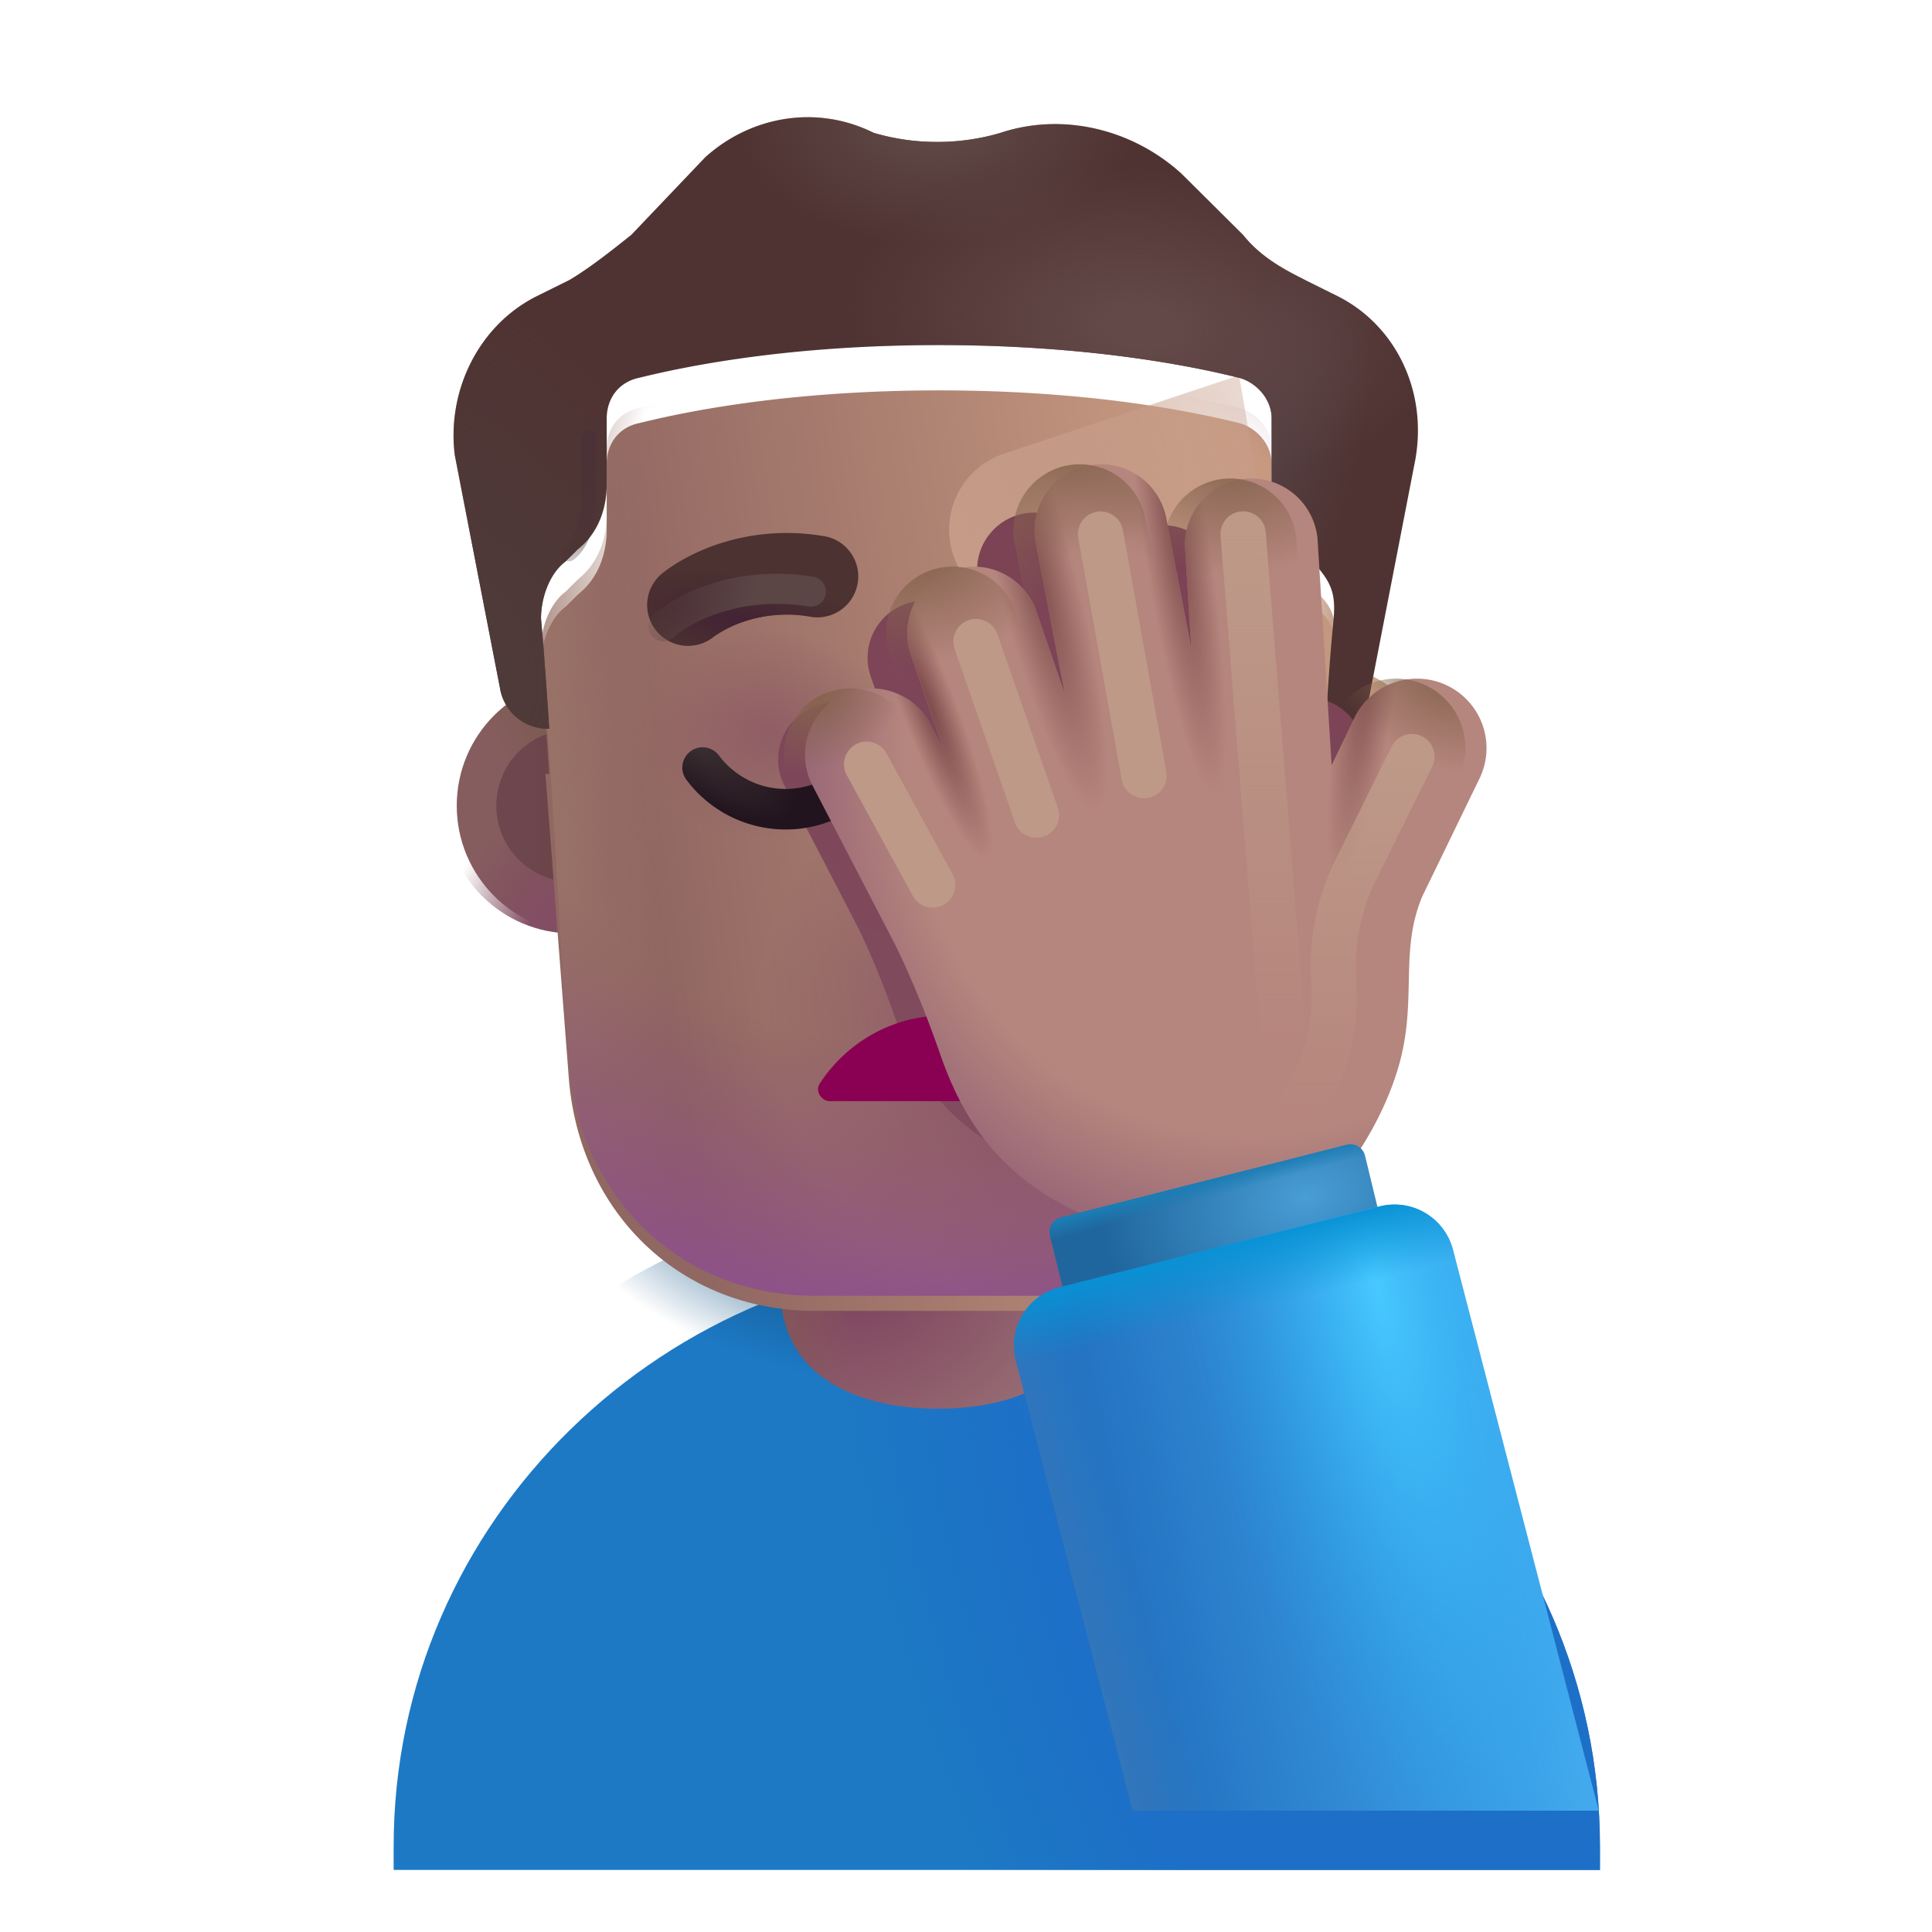 <svg xmlns="http://www.w3.org/2000/svg" fill="none" viewBox="0 0 32 32"><g filter="url(#svg-115c27eb-5d51-425f-ac23-c3c3d88e5124-a)"><path fill="#1D79C4" d="M25.5 29.972v-.39c0-5.39-4.47-9.77-9.99-9.77-5.52.01-9.99 4.38-9.99 9.77v.39z"/><path fill="url(#svg-d7724ed6-8cb1-4d95-b462-de888720d34b-b)" d="M25.5 29.972v-.39c0-5.39-4.47-9.77-9.99-9.77-5.52.01-9.99 4.38-9.99 9.77v.39z"/></g><path fill="url(#svg-47324497-266c-408b-8fe6-ce0b7161be07-c)" d="M25.5 29.972v-.39c0-5.39-4.47-9.77-9.99-9.77-5.52.01-9.99 4.38-9.99 9.77v.39z"/><path fill="url(#svg-e4cf558f-5069-483b-a5bb-6e12383c70c2-d)" d="M15.535 23.333c-1.438 0-2.605-.605-2.605-1.969V17.99c0-1.365 1.167-2.471 2.605-2.471 1.439 0 2.605 1.106 2.605 2.47v3.375c0 1.364-1.166 1.969-2.605 1.969"/><path fill="url(#svg-0444a67f-bf44-4c4c-9bb6-071814be9052-e)" d="M15.535 23.333c-1.438 0-2.605-.605-2.605-1.969V17.99c0-1.365 1.167-2.471 2.605-2.471 1.439 0 2.605 1.106 2.605 2.47v3.375c0 1.364-1.166 1.969-2.605 1.969"/><g filter="url(#svg-8cf8dc3e-9973-44db-9d6b-584181e85f9b-f)"><circle cx="9.481" cy="13.345" r="2.116" fill="url(#svg-56009584-3ee0-4259-9e75-564f47b47bd9-g)"/></g><circle cx="9.481" cy="13.345" r="2.116" fill="url(#svg-5125f954-cc26-4371-a709-1cd86f0bdf4c-h)"/><g filter="url(#svg-33255a00-8f04-4ccf-8269-66ddcefb29ab-i)"><circle cx="9.481" cy="13.345" r="1.261" fill="url(#svg-03da3c7b-537c-407a-b1d1-cf431f16f5c8-j)"/></g><g filter="url(#svg-d20218df-2bad-4015-b63e-deb040939124-k)"><circle cx="21.54" cy="13.345" r="2.116" fill="url(#svg-1f8edfc9-da02-447d-b014-87a41fd443c6-l)"/><circle cx="21.54" cy="13.345" r="2.116" fill="url(#svg-a9b6740b-4b0e-48b1-800a-2d2b736b5a36-m)"/></g><g filter="url(#svg-94dda39d-fa4e-4061-b180-64e9e30f300d-n)"><circle cx="21.54" cy="13.345" r="1.261" fill="#A57C70"/><circle cx="21.54" cy="13.345" r="1.261" fill="url(#svg-efb24c6e-f7eb-414d-b263-3b7bd9101022-o)"/><circle cx="21.54" cy="13.345" r="1.261" fill="url(#svg-fa58566f-10dd-4121-bcb4-2c95a4411d9e-p)"/></g><g filter="url(#svg-4e29ce58-8880-435f-aeeb-3a9f30175d42-q)"><path fill="url(#svg-2c66eaea-d127-4d9c-87d4-4bc68ca42909-r)" d="m9.034 12.569.063.002s-.068-1.082-.136-1.826c0-.338.136-.743.408-.946l.204-.203c.34-.27.476-.676.476-1.082V7.433c0-.338.204-.609.543-.676.816-.203 2.516-.541 4.964-.541s4.147.338 4.963.54c.272.068.544.339.544.677v1.081c0 .406.204.812.476 1.082.637.446.597.691.544 1.217a59 59 0 0 0-.136 1.825h.023l-.337 5.018c-.203 2.243-1.967 3.806-4.07 3.806h-4.069c-2.17 0-3.866-1.563-4.069-3.806z"/><path fill="url(#svg-afd2565c-a704-4055-b8c1-ac0001168a33-s)" d="m9.034 12.569.063.002s-.068-1.082-.136-1.826c0-.338.136-.743.408-.946l.204-.203c.34-.27.476-.676.476-1.082V7.433c0-.338.204-.609.543-.676.816-.203 2.516-.541 4.964-.541s4.147.338 4.963.54c.272.068.544.339.544.677v1.081c0 .406.204.812.476 1.082.637.446.597.691.544 1.217a59 59 0 0 0-.136 1.825h.023l-.337 5.018c-.203 2.243-1.967 3.806-4.07 3.806h-4.069c-2.17 0-3.866-1.563-4.069-3.806z"/><path fill="url(#svg-477536d7-1986-4d82-8816-b8e2f7819f72-t)" d="m9.034 12.569.063.002s-.068-1.082-.136-1.826c0-.338.136-.743.408-.946l.204-.203c.34-.27.476-.676.476-1.082V7.433c0-.338.204-.609.543-.676.816-.203 2.516-.541 4.964-.541s4.147.338 4.963.54c.272.068.544.339.544.677v1.081c0 .406.204.812.476 1.082.637.446.597.691.544 1.217a59 59 0 0 0-.136 1.825h.023l-.337 5.018c-.203 2.243-1.967 3.806-4.07 3.806h-4.069c-2.17 0-3.866-1.563-4.069-3.806z"/></g><path fill="url(#svg-b10a0933-0232-47ad-b16c-f6b8d12a722c-u)" d="M8.96 10.745c0-.338.137-.743.409-.946l.204-.203c.34-.27.476-.676.476-1.082V7.433c0-.338.204-.609.543-.676.816-.203 2.516-.541 4.964-.541s4.147.338 4.963.54c.272.068.544.339.544.677v1.081c0 .406.204.812.476 1.082.637.446.597.691.544 1.217a59 59 0 0 0-.136 1.825h.023l-.337 5.018c-.203 2.243-1.967 3.806-4.07 3.806h-4.069c-2.17 0-3.866-1.563-4.069-3.806-.177-2.303-.254-4.612-.464-6.91"/><path fill="url(#svg-88845fd6-3c2c-4c77-a39c-f60d91caee99-v)" d="M8.96 10.745c0-.338.137-.743.409-.946l.204-.203c.34-.27.476-.676.476-1.082V7.433c0-.338.204-.609.543-.676.816-.203 2.516-.541 4.964-.541s4.147.338 4.963.54c.272.068.544.339.544.677v1.081c0 .406.204.812.476 1.082.637.446.597.691.544 1.217a59 59 0 0 0-.136 1.825h.023l-.337 5.018c-.203 2.243-1.967 3.806-4.07 3.806h-4.069c-2.17 0-3.866-1.563-4.069-3.806-.177-2.303-.254-4.612-.464-6.91"/><path fill="url(#svg-97288a9a-2148-480e-8d8e-89cbf27bce13-w)" d="M8.96 10.745c0-.338.137-.743.409-.946l.204-.203c.34-.27.476-.676.476-1.082V7.433c0-.338.204-.609.543-.676.816-.203 2.516-.541 4.964-.541s4.147.338 4.963.54c.272.068.544.339.544.677v1.081c0 .406.204.812.476 1.082.637.446.597.691.544 1.217a59 59 0 0 0-.136 1.825h.023l-.337 5.018c-.203 2.243-1.967 3.806-4.07 3.806h-4.069c-2.17 0-3.866-1.563-4.069-3.806-.177-2.303-.254-4.612-.464-6.91"/><path fill="url(#svg-64aa2d5b-0d06-4bfa-a841-af0e497be64b-x)" d="M8.96 10.745c0-.338.137-.743.409-.946l.204-.203c.34-.27.476-.676.476-1.082V7.433c0-.338.204-.609.543-.676.816-.203 2.516-.541 4.964-.541s4.147.338 4.963.54c.272.068.544.339.544.677v1.081c0 .406.204.812.476 1.082.637.446.597.691.544 1.217a59 59 0 0 0-.136 1.825h.023l-.337 5.018c-.203 2.243-1.967 3.806-4.07 3.806h-4.069c-2.17 0-3.866-1.563-4.069-3.806-.177-2.303-.254-4.612-.464-6.91"/><g filter="url(#svg-85e4f02b-b598-46ce-aab7-c4c72a925a65-y)"><path fill="url(#svg-7a1d241b-fb80-476a-8a7f-972b0c46d0c0-z)" d="m20.523 6.216-3.9 1.3a1.328 1.328 0 0 0 .595 2.575l3.879-.52z"/></g><g filter="url(#svg-0b45215e-549f-4b80-801d-261551f269ba-A)"><path fill="#4F3332" d="m21.607 5.134.544.27c.952.474 1.496 1.555 1.292 2.705l-.748 3.853c-.067.398-.33.666-.725.676h-.023s.068-1.15.136-1.825c.056-.55-.04-.717-.544-1.217-.272-.27-.476-.676-.476-1.082V7.433c0-.338-.272-.609-.543-.676-.816-.203-2.516-.541-4.964-.541s-4.147.338-4.963.54c-.34.068-.544.339-.544.677v1.081c0 .406-.136.812-.476 1.082l-.204.203c-.272.203-.408.608-.408.946.068.744.136 1.826.136 1.826l-.062-.002a.8.8 0 0 1-.754-.674L7.533 8.04c-.136-1.082.408-2.163 1.36-2.636l.544-.27c.34-.204.68-.474 1.02-.745l1.223-1.284c.748-.676 1.836-.879 2.788-.406.68.203 1.428.203 2.108 0 1.02-.338 2.176-.067 2.992.676l1.02 1.014c.271.338.611.541 1.02.744"/><path fill="url(#svg-69bacb34-17e0-4d4f-93f2-ea97d486c66f-B)" d="m21.607 5.134.544.27c.952.474 1.496 1.555 1.292 2.705l-.748 3.853c-.067.398-.33.666-.725.676h-.023s.068-1.15.136-1.825c.056-.55-.04-.717-.544-1.217-.272-.27-.476-.676-.476-1.082V7.433c0-.338-.272-.609-.543-.676-.816-.203-2.516-.541-4.964-.541s-4.147.338-4.963.54c-.34.068-.544.339-.544.677v1.081c0 .406-.136.812-.476 1.082l-.204.203c-.272.203-.408.608-.408.946.068.744.136 1.826.136 1.826l-.062-.002a.8.8 0 0 1-.754-.674L7.533 8.04c-.136-1.082.408-2.163 1.36-2.636l.544-.27c.34-.204.68-.474 1.02-.745l1.223-1.284c.748-.676 1.836-.879 2.788-.406.68.203 1.428.203 2.108 0 1.02-.338 2.176-.067 2.992.676l1.02 1.014c.271.338.611.541 1.02.744"/><path fill="url(#svg-4eaca9ba-ffa4-4ff1-885e-baf6fa963076-C)" d="m21.607 5.134.544.27c.952.474 1.496 1.555 1.292 2.705l-.748 3.853c-.067.398-.33.666-.725.676h-.023s.068-1.15.136-1.825c.056-.55-.04-.717-.544-1.217-.272-.27-.476-.676-.476-1.082V7.433c0-.338-.272-.609-.543-.676-.816-.203-2.516-.541-4.964-.541s-4.147.338-4.963.54c-.34.068-.544.339-.544.677v1.081c0 .406-.136.812-.476 1.082l-.204.203c-.272.203-.408.608-.408.946.068.744.136 1.826.136 1.826l-.062-.002a.8.8 0 0 1-.754-.674L7.533 8.04c-.136-1.082.408-2.163 1.36-2.636l.544-.27c.34-.204.68-.474 1.02-.745l1.223-1.284c.748-.676 1.836-.879 2.788-.406.68.203 1.428.203 2.108 0 1.02-.338 2.176-.067 2.992.676l1.02 1.014c.271.338.611.541 1.02.744"/><path fill="url(#svg-9ce7d1fa-f9fc-412a-9d3d-584863168a8a-D)" d="m21.607 5.134.544.27c.952.474 1.496 1.555 1.292 2.705l-.748 3.853c-.067.398-.33.666-.725.676h-.023s.068-1.15.136-1.825c.056-.55-.04-.717-.544-1.217-.272-.27-.476-.676-.476-1.082V7.433c0-.338-.272-.609-.543-.676-.816-.203-2.516-.541-4.964-.541s-4.147.338-4.963.54c-.34.068-.544.339-.544.677v1.081c0 .406-.136.812-.476 1.082l-.204.203c-.272.203-.408.608-.408.946.068.744.136 1.826.136 1.826l-.062-.002a.8.8 0 0 1-.754-.674L7.533 8.04c-.136-1.082.408-2.163 1.36-2.636l.544-.27c.34-.204.68-.474 1.02-.745l1.223-1.284c.748-.676 1.836-.879 2.788-.406.68.203 1.428.203 2.108 0 1.02-.338 2.176-.067 2.992.676l1.02 1.014c.271.338.611.541 1.02.744"/><path fill="url(#svg-035f357e-2820-4ecb-8bcb-f47c1b12c630-E)" d="m21.607 5.134.544.27c.952.474 1.496 1.555 1.292 2.705l-.748 3.853c-.067.398-.33.666-.725.676h-.023s.068-1.15.136-1.825c.056-.55-.04-.717-.544-1.217-.272-.27-.476-.676-.476-1.082V7.433c0-.338-.272-.609-.543-.676-.816-.203-2.516-.541-4.964-.541s-4.147.338-4.963.54c-.34.068-.544.339-.544.677v1.081c0 .406-.136.812-.476 1.082l-.204.203c-.272.203-.408.608-.408.946.068.744.136 1.826.136 1.826l-.062-.002a.8.8 0 0 1-.754-.674L7.533 8.04c-.136-1.082.408-2.163 1.36-2.636l.544-.27c.34-.204.68-.474 1.02-.745l1.223-1.284c.748-.676 1.836-.879 2.788-.406.68.203 1.428.203 2.108 0 1.02-.338 2.176-.067 2.992.676l1.02 1.014c.271.338.611.541 1.02.744"/></g><g filter="url(#svg-7dd60cbc-ca5d-4a86-95f0-87bdfad9c8a2-F)"><path fill="#4C3230" d="M20.214 9.897h-.002l-.002-.003-.006-.004-.015-.013-.046-.034a3.276 3.276 0 0 0-.683-.369 3.6 3.6 0 0 0-1.891-.2.677.677 0 0 0 .21 1.336c.505-.08.909.013 1.184.122a2 2 0 0 1 .38.203l.01.007a.677.677 0 0 0 .86-1.045"/><path fill="url(#svg-48859a25-834a-4378-8ae8-25cf787eaf7b-G)" d="M20.214 9.897h-.002l-.002-.003-.006-.004-.015-.013-.046-.034a3.276 3.276 0 0 0-.683-.369 3.6 3.6 0 0 0-1.891-.2.677.677 0 0 0 .21 1.336c.505-.08.909.013 1.184.122a2 2 0 0 1 .38.203l.01.007a.677.677 0 0 0 .86-1.045"/></g><g filter="url(#svg-0bce6205-a89e-41da-a770-7a3c8349a4a1-H)"><path fill="#4C3230" d="M10.716 9.898zh.002l.002-.003.006-.004.015-.013.046-.034q.055-.041.15-.102c.126-.079.306-.177.532-.267a3.6 3.6 0 0 1 1.892-.2.677.677 0 1 1-.21 1.336 2.24 2.24 0 0 0-1.184.122 2 2 0 0 0-.391.21.676.676 0 0 1-.86-1.044"/><path fill="url(#svg-fb2d5a3b-d30b-4695-ac6e-1c4d93037c74-I)" d="M10.716 9.898zh.002l.002-.003.006-.004.015-.013.046-.034q.055-.041.15-.102c.126-.079.306-.177.532-.267a3.6 3.6 0 0 1 1.892-.2.677.677 0 1 1-.21 1.336 2.24 2.24 0 0 0-1.184.122 2 2 0 0 0-.391.21.676.676 0 0 1-.86-1.044"/></g><g filter="url(#svg-92ccab75-924e-4713-9e95-9397928a3ef1-J)"><path stroke="url(#svg-f3fb2ec0-998b-4847-9670-4432425d584e-K)" stroke-linecap="round" stroke-width=".5" d="M17.604 9.714c.545-.095 1.608-.068 2.344.504"/></g><g filter="url(#svg-a548ac9b-d442-4340-8303-c2193b0d7f41-L)"><path stroke="url(#svg-1efb75a8-8d12-4844-8f26-aa5c35ebc05b-M)" stroke-linecap="round" stroke-width=".5" d="M10.988 10.371c.415-.366 1.32-.752 2.443-.573"/></g><g filter="url(#svg-48591552-7cf7-4caf-bd2c-be99d2d6445f-N)"><path stroke="url(#svg-40c5adda-5375-45c0-a3e8-38bb519c478c-O)" stroke-linecap="round" stroke-width=".25" d="M9.753 7.246v1.138c-.01.189-.089.61-.327.788"/></g><path fill="url(#svg-4ee5d2c4-6640-4324-ba37-9c626ddfeddd-P)" d="M21.106 14.284a2 2 0 0 0 1.09-.373v1.123a2.62 2.62 0 0 1-1.616 2.435c.205-.437.346-.914.417-1.423z"/><path fill="url(#svg-096e2316-3c74-4596-abd3-f78dfffd977f-Q)" d="M21.106 14.284a2 2 0 0 0 1.09-.373v1.123a2.62 2.62 0 0 1-1.616 2.435c.205-.437.346-.914.417-1.423z"/><g filter="url(#svg-7a5b4393-3c22-4169-ba12-5d18928a61f7-R)"><path fill="url(#svg-d6248e91-6270-4f36-8caf-8fa0d5263505-S)" d="M16.95 8.508a.946.946 0 0 1 1.108.75l.356 1.849-.086-1.383a.946.946 0 1 1 1.888-.117l.197 3.17.327-.675a.989.989 0 1 1 1.78.863l-.817 1.684c-.174.42-.182.807-.19 1.218-.009.374-.017.767-.152 1.221-.236.796-.707 1.434-.913 1.653l-2.634.752c-2.028-.497-2.646-1.652-2.982-2.62-.269-.773-.551-1.379-.659-1.585l-1.161-2.238a.946.946 0 1 1 1.678-.871l.194.371-.463-1.348a.946.946 0 1 1 1.79-.614l.404 1.18-.414-2.152a.946.946 0 0 1 .75-1.108"/></g><g filter="url(#svg-18414a0c-5fdb-40a9-9ca6-12d48390e0ea-T)"><path fill="url(#svg-6ac5a0ce-33a4-4170-8998-c373ce77dcfa-U)" fill-rule="evenodd" d="M14.575 12.542c.15.109.184.319.074.469a2.02 2.02 0 0 1-1.641.828 2.05 2.05 0 0 1-1.639-.824.336.336 0 1 1 .538-.403c.256.34.656.555 1.1.555.457 0 .855-.216 1.099-.551.109-.15.32-.184.47-.075" clip-rule="evenodd"/></g><path fill="#8A0052" d="M17.701 17.94a2.47 2.47 0 0 0-2.06-1.12c-.861 0-1.618.45-2.059 1.12-.095.144.039.317.192.298H17.5c.164 0 .297-.144.201-.297"/><g filter="url(#svg-3e1166c6-6371-4ff7-842b-e6491bdfa997-V)"><path fill="url(#svg-09d2c0e2-2f31-4745-9d38-65b62accedc1-W)" d="M17.678 7.71a1.1 1.1 0 0 1 1.288.871l.415 2.15-.1-1.608a1.1 1.1 0 1 1 2.195-.136l.23 3.687.38-.785a1.15 1.15 0 1 1 2.07 1.004l-.95 1.957c-.203.49-.212.94-.222 1.417-.01.436-.019.893-.176 1.421-.275.925-.823 1.667-1.062 1.922l-3.063.875c-2.36-.578-3.078-1.922-3.469-3.047-.312-.9-.64-1.604-.765-1.844l-1.351-2.602a1.1 1.1 0 0 1 1.952-1.014l.225.432-.539-1.568a1.1 1.1 0 0 1 2.081-.714l.471 1.372-.482-2.502a1.1 1.1 0 0 1 .872-1.289"/><path fill="url(#svg-b8c51dc3-53a7-43e8-b689-a0673e036a92-X)" d="M17.678 7.71a1.1 1.1 0 0 1 1.288.871l.415 2.15-.1-1.608a1.1 1.1 0 1 1 2.195-.136l.23 3.687.38-.785a1.15 1.15 0 1 1 2.07 1.004l-.95 1.957c-.203.49-.212.94-.222 1.417-.01.436-.019.893-.176 1.421-.275.925-.823 1.667-1.062 1.922l-3.063.875c-2.36-.578-3.078-1.922-3.469-3.047-.312-.9-.64-1.604-.765-1.844l-1.351-2.602a1.1 1.1 0 0 1 1.952-1.014l.225.432-.539-1.568a1.1 1.1 0 0 1 2.081-.714l.471 1.372-.482-2.502a1.1 1.1 0 0 1 .872-1.289"/><path fill="url(#svg-2b91bfd7-b460-44ce-80e9-f8d2a3958cf9-Y)" d="M17.678 7.71a1.1 1.1 0 0 1 1.288.871l.415 2.15-.1-1.608a1.1 1.1 0 1 1 2.195-.136l.23 3.687.38-.785a1.15 1.15 0 1 1 2.07 1.004l-.95 1.957c-.203.49-.212.94-.222 1.417-.01.436-.019.893-.176 1.421-.275.925-.823 1.667-1.062 1.922l-3.063.875c-2.36-.578-3.078-1.922-3.469-3.047-.312-.9-.64-1.604-.765-1.844l-1.351-2.602a1.1 1.1 0 0 1 1.952-1.014l.225.432-.539-1.568a1.1 1.1 0 0 1 2.081-.714l.471 1.372-.482-2.502a1.1 1.1 0 0 1 .872-1.289"/><path fill="url(#svg-15425849-61a5-44d6-a7c0-4a33c9b02a96-Z)" d="M17.678 7.71a1.1 1.1 0 0 1 1.288.871l.415 2.15-.1-1.608a1.1 1.1 0 1 1 2.195-.136l.23 3.687.38-.785a1.15 1.15 0 1 1 2.07 1.004l-.95 1.957c-.203.49-.212.94-.222 1.417-.01.436-.019.893-.176 1.421-.275.925-.823 1.667-1.062 1.922l-3.063.875c-2.36-.578-3.078-1.922-3.469-3.047-.312-.9-.64-1.604-.765-1.844l-1.351-2.602a1.1 1.1 0 0 1 1.952-1.014l.225.432-.539-1.568a1.1 1.1 0 0 1 2.081-.714l.471 1.372-.482-2.502a1.1 1.1 0 0 1 .872-1.289"/><path fill="url(#svg-cc4bc836-01b3-4e9f-9dc5-b808af9f852f-aa)" d="M17.678 7.71a1.1 1.1 0 0 1 1.288.871l.415 2.15-.1-1.608a1.1 1.1 0 1 1 2.195-.136l.23 3.687.38-.785a1.15 1.15 0 1 1 2.07 1.004l-.95 1.957c-.203.49-.212.94-.222 1.417-.01.436-.019.893-.176 1.421-.275.925-.823 1.667-1.062 1.922l-3.063.875c-2.36-.578-3.078-1.922-3.469-3.047-.312-.9-.64-1.604-.765-1.844l-1.351-2.602a1.1 1.1 0 0 1 1.952-1.014l.225.432-.539-1.568a1.1 1.1 0 0 1 2.081-.714l.471 1.372-.482-2.502a1.1 1.1 0 0 1 .872-1.289"/></g><path fill="url(#svg-d242d653-cc8b-4dd1-bd98-096ea7dc4ce4-ab)" d="M17.678 7.71a1.1 1.1 0 0 1 1.288.871l.415 2.15-.1-1.608a1.1 1.1 0 1 1 2.195-.136l.23 3.687.38-.785a1.15 1.15 0 1 1 2.07 1.004l-.95 1.957c-.203.49-.212.94-.222 1.417-.01.436-.019.893-.176 1.421-.275.925-.823 1.667-1.062 1.922l-3.063.875c-2.36-.578-3.078-1.922-3.469-3.047-.312-.9-.64-1.604-.765-1.844l-1.351-2.602a1.1 1.1 0 0 1 1.952-1.014l.225.432-.539-1.568a1.1 1.1 0 0 1 2.081-.714l.471 1.372-.482-2.502a1.1 1.1 0 0 1 .872-1.289"/><path fill="url(#svg-a3ce5ba3-ca9c-4465-b4ae-3694ca434b53-ac)" d="M17.678 7.71a1.1 1.1 0 0 1 1.288.871l.415 2.15-.1-1.608a1.1 1.1 0 1 1 2.195-.136l.23 3.687.38-.785a1.15 1.15 0 1 1 2.07 1.004l-.95 1.957c-.203.49-.212.94-.222 1.417-.01.436-.019.893-.176 1.421-.275.925-.823 1.667-1.062 1.922l-3.063.875c-2.36-.578-3.078-1.922-3.469-3.047-.312-.9-.64-1.604-.765-1.844l-1.351-2.602a1.1 1.1 0 0 1 1.952-1.014l.225.432-.539-1.568a1.1 1.1 0 0 1 2.081-.714l.471 1.372-.482-2.502a1.1 1.1 0 0 1 .872-1.289"/><path fill="url(#svg-abf7629f-a4c3-44b8-b55f-38832fa2f9fa-ad)" d="M17.678 7.71a1.1 1.1 0 0 1 1.288.871l.415 2.15-.1-1.608a1.1 1.1 0 1 1 2.195-.136l.23 3.687.38-.785a1.15 1.15 0 1 1 2.07 1.004l-.95 1.957c-.203.49-.212.94-.222 1.417-.01.436-.019.893-.176 1.421-.275.925-.823 1.667-1.062 1.922l-3.063.875c-2.36-.578-3.078-1.922-3.469-3.047-.312-.9-.64-1.604-.765-1.844l-1.351-2.602a1.1 1.1 0 0 1 1.952-1.014l.225.432-.539-1.568a1.1 1.1 0 0 1 2.081-.714l.471 1.372-.482-2.502a1.1 1.1 0 0 1 .872-1.289"/><path fill="url(#svg-db0d3398-e2f6-4fba-b10d-2a56c7ceabe4-ae)" d="M17.678 7.71a1.1 1.1 0 0 1 1.288.871l.415 2.15-.1-1.608a1.1 1.1 0 1 1 2.195-.136l.23 3.687.38-.785a1.15 1.15 0 1 1 2.07 1.004l-.95 1.957c-.203.49-.212.94-.222 1.417-.01.436-.019.893-.176 1.421-.275.925-.823 1.667-1.062 1.922l-3.063.875c-2.36-.578-3.078-1.922-3.469-3.047-.312-.9-.64-1.604-.765-1.844l-1.351-2.602a1.1 1.1 0 0 1 1.952-1.014l.225.432-.539-1.568a1.1 1.1 0 0 1 2.081-.714l.471 1.372-.482-2.502a1.1 1.1 0 0 1 .872-1.289"/><path fill="url(#svg-e031dc76-841b-4020-ac9a-d876952affda-af)" d="M17.678 7.71a1.1 1.1 0 0 1 1.288.871l.415 2.15-.1-1.608a1.1 1.1 0 1 1 2.195-.136l.23 3.687.38-.785a1.15 1.15 0 1 1 2.07 1.004l-.95 1.957c-.203.49-.212.94-.222 1.417-.01.436-.019.893-.176 1.421-.275.925-.823 1.667-1.062 1.922l-3.063.875c-2.36-.578-3.078-1.922-3.469-3.047-.312-.9-.64-1.604-.765-1.844l-1.351-2.602a1.1 1.1 0 0 1 1.952-1.014l.225.432-.539-1.568a1.1 1.1 0 0 1 2.081-.714l.471 1.372-.482-2.502a1.1 1.1 0 0 1 .872-1.289"/><path fill="url(#svg-9190efd1-fae7-4b6e-8171-ec68b1d25121-ag)" d="M17.39 20.468a.25.25 0 0 1 .182-.302l4.733-1.205a.25.25 0 0 1 .305.184l.274 1.13-5.229 1.267z"/><path fill="url(#svg-2a14093b-0f58-4737-b2da-72dfd2f79970-ah)" d="M17.39 20.468a.25.25 0 0 1 .182-.302l4.733-1.205a.25.25 0 0 1 .305.184l.274 1.13-5.229 1.267z"/><path fill="url(#svg-176322da-e10b-4937-9ccf-d129a9359adf-ai)" d="M16.827 22.542a1 1 0 0 1 .723-1.221l5.303-1.339a1 1 0 0 1 1.213.718l2.414 9.29h-7.719z"/><path fill="url(#svg-252604c8-b439-44f0-91d8-08009fea4712-aj)" d="M16.827 22.542a1 1 0 0 1 .723-1.221l5.303-1.339a1 1 0 0 1 1.213.718l2.414 9.29h-7.719z"/><path fill="url(#svg-421a94ba-ecac-4043-8ff5-0452a56c4c80-ak)" d="M16.827 22.542a1 1 0 0 1 .723-1.221l5.303-1.339a1 1 0 0 1 1.213.718l2.414 9.29h-7.719z"/><path fill="url(#svg-1a2f90c2-0063-41b3-afc2-6402d768982a-al)" d="M16.827 22.542a1 1 0 0 1 .723-1.221l5.303-1.339a1 1 0 0 1 1.213.718l2.414 9.29h-7.719z"/><g filter="url(#svg-6b1c8a3a-ef7e-4bbc-aded-834376e9a6d5-am)"><path stroke="#BE9988" stroke-linecap="round" stroke-width=".75" d="m18.229 8.846.719 4"/></g><g filter="url(#svg-cde010bf-5aed-4676-b881-efc1be6b9170-an)"><path stroke="#BE9988" stroke-linecap="round" stroke-width=".75" d="m16.166 10.627 1 2.875"/></g><g filter="url(#svg-1bcaa76e-8db2-4670-bba9-40c82c86d3dc-ao)"><path stroke="#BE9988" stroke-linecap="round" stroke-width=".75" d="m14.354 12.658 1.094 2"/></g><g filter="url(#svg-9dd0f56e-ae00-46ba-82a9-314b8975cfda-ap)"><path stroke="url(#svg-fda1fc10-aee7-42cc-8f1d-b95f4fe2e117-aq)" stroke-linecap="round" stroke-width=".75" d="m23.386 12.532-.937 1.89a3.56 3.56 0 0 0-.36 1.782c.079.968-.265 1.828-.64 2.234"/></g><g filter="url(#svg-0bbce5e4-6570-4914-add0-fc3bf3408732-ar)"><path stroke="url(#svg-d3ae8f4a-2352-4f43-b031-0bf7afd516de-as)" stroke-linecap="round" stroke-width=".75" d="m20.59 8.844.671 8.438"/></g><defs><radialGradient id="svg-d7724ed6-8cb1-4d95-b462-de888720d34b-b" cx="0" cy="0" r="1" gradientTransform="matrix(-6.387 2.453 -5.572 -14.508 20.895 26.375)" gradientUnits="userSpaceOnUse"><stop offset=".52" stop-color="#1D6FC7"/><stop offset="1" stop-color="#1D6FC7" stop-opacity="0"/></radialGradient><radialGradient id="svg-47324497-266c-408b-8fe6-ce0b7161be07-c" cx="0" cy="0" r="1" gradientTransform="matrix(0 4.844 -6.978 0 15.51 18.173)" gradientUnits="userSpaceOnUse"><stop offset=".503" stop-color="#115284"/><stop offset="1" stop-color="#115284" stop-opacity="0"/></radialGradient><radialGradient id="svg-e4cf558f-5069-483b-a5bb-6e12383c70c2-d" cx="0" cy="0" r="1" gradientTransform="rotate(55.648 -12.521 23.836)scale(4.126 4.672)" gradientUnits="userSpaceOnUse"><stop offset=".191" stop-color="#804760"/><stop offset=".878" stop-color="#966B73"/></radialGradient><radialGradient id="svg-56009584-3ee0-4259-9e75-564f47b47bd9-g" cx="0" cy="0" r="1" gradientTransform="matrix(2.224 0 0 3.893 7.364 13.345)" gradientUnits="userSpaceOnUse"><stop offset=".351" stop-color="#865D5F"/><stop offset="1" stop-color="#76594A"/></radialGradient><radialGradient id="svg-5125f954-cc26-4371-a709-1cd86f0bdf4c-h" cx="0" cy="0" r="1" gradientTransform="rotate(-124.98 8.766 5.262)scale(2.1)" gradientUnits="userSpaceOnUse"><stop offset=".34" stop-color="#834E63"/><stop offset="1" stop-color="#834E63" stop-opacity="0"/></radialGradient><radialGradient id="svg-a9b6740b-4b0e-48b1-800a-2d2b736b5a36-m" cx="0" cy="0" r="1" gradientTransform="matrix(1.048 -.763 .871 1.196 22.011 13.01)" gradientUnits="userSpaceOnUse"><stop offset=".543" stop-color="#8F6459"/><stop offset="1" stop-color="#8F6459" stop-opacity="0"/></radialGradient><radialGradient id="svg-efb24c6e-f7eb-414d-b263-3b7bd9101022-o" cx="0" cy="0" r="1" gradientTransform="matrix(1.041 -1.915 1.121 .609 21.487 14.386)" gradientUnits="userSpaceOnUse"><stop offset=".755" stop-color="#8A5D55" stop-opacity="0"/><stop offset=".916" stop-color="#8A5D55"/></radialGradient><radialGradient id="svg-fa58566f-10dd-4121-bcb4-2c95a4411d9e-p" cx="0" cy="0" r="1" gradientTransform="matrix(.329 .325 -.419 .424 21.54 13.345)" gradientUnits="userSpaceOnUse"><stop stop-color="#895F52"/><stop offset="1" stop-color="#895F52" stop-opacity="0"/></radialGradient><radialGradient id="svg-afd2565c-a704-4055-b8c1-ac0001168a33-s" cx="0" cy="0" r="1" gradientTransform="matrix(0 -1.657 2.039 0 18.473 11.733)" gradientUnits="userSpaceOnUse"><stop stop-color="#AB7773"/><stop offset="1" stop-color="#AB7773" stop-opacity="0"/></radialGradient><radialGradient id="svg-477536d7-1986-4d82-8816-b8e2f7819f72-t" cx="0" cy="0" r="1" gradientTransform="matrix(0 -1.742 2.166 0 12.695 11.903)" gradientUnits="userSpaceOnUse"><stop stop-color="#8F5D65"/><stop offset="1" stop-color="#8F5D65" stop-opacity="0"/></radialGradient><radialGradient id="svg-97288a9a-2148-480e-8d8e-89cbf27bce13-w" cx="0" cy="0" r="1" gradientTransform="matrix(0 10.557 -13.085 0 15.336 11.401)" gradientUnits="userSpaceOnUse"><stop offset=".554" stop-color="#864C6D" stop-opacity="0"/><stop offset="1" stop-color="#8E508F"/></radialGradient><radialGradient id="svg-64aa2d5b-0d06-4bfa-a841-af0e497be64b-x" cx="0" cy="0" r="1" gradientTransform="rotate(-129.472 12.583 4.668)scale(4.817 3.946)" gradientUnits="userSpaceOnUse"><stop stop-color="#824D63"/><stop offset="1" stop-color="#824D63" stop-opacity="0"/></radialGradient><radialGradient id="svg-69bacb34-17e0-4d4f-93f2-ea97d486c66f-B" cx="0" cy="0" r="1" gradientTransform="matrix(1.011 -3.748 1.39 .375 21.007 8.14)" gradientUnits="userSpaceOnUse"><stop stop-color="#554042"/><stop offset="1" stop-color="#554042" stop-opacity="0"/></radialGradient><radialGradient id="svg-4eaca9ba-ffa4-4ff1-885e-baf6fa963076-C" cx="0" cy="0" r="1" gradientTransform="matrix(4.848 .446 -.24 2.607 18.925 5.91)" gradientUnits="userSpaceOnUse"><stop offset=".122" stop-color="#644949"/><stop offset="1" stop-color="#644949" stop-opacity="0"/></radialGradient><radialGradient id="svg-9ce7d1fa-f9fc-412a-9d3d-584863168a8a-D" cx="0" cy="0" r="1" gradientTransform="matrix(0 2.128 -3.296 0 15.499 2.442)" gradientUnits="userSpaceOnUse"><stop stop-color="#624C49"/><stop offset="1" stop-color="#624C49" stop-opacity="0"/></radialGradient><radialGradient id="svg-035f357e-2820-4ecb-8bcb-f47c1b12c630-E" cx="0" cy="0" r="1" gradientTransform="rotate(-36.235 20.602 -5.65)scale(4.831 7.568)" gradientUnits="userSpaceOnUse"><stop stop-color="#4E3C3A"/><stop offset="1" stop-color="#4E3C3A" stop-opacity="0"/></radialGradient><radialGradient id="svg-48859a25-834a-4378-8ae8-25cf787eaf7b-G" cx="0" cy="0" r="1" gradientTransform="rotate(-80.201 15.653 -5.69)scale(.776 2.296)" gradientUnits="userSpaceOnUse"><stop stop-color="#422235"/><stop offset="1" stop-color="#422235" stop-opacity="0"/></radialGradient><radialGradient id="svg-fb2d5a3b-d30b-4695-ac6e-1c4d93037c74-I" cx="0" cy="0" r="1" gradientTransform="rotate(-80.2 12.39 -1.815)scale(.776 2.296)" gradientUnits="userSpaceOnUse"><stop stop-color="#422235"/><stop offset="1" stop-color="#422235" stop-opacity="0"/></radialGradient><radialGradient id="svg-4ee5d2c4-6640-4324-ba37-9c626ddfeddd-P" cx="0" cy="0" r="1" gradientTransform="matrix(-.93 3.821 -4.539 -1.105 21.934 13.911)" gradientUnits="userSpaceOnUse"><stop offset=".043" stop-color="#FFC135"/><stop offset=".909" stop-color="#E26839"/></radialGradient><radialGradient id="svg-096e2316-3c74-4596-abd3-f78dfffd977f-Q" cx="0" cy="0" r="1" gradientTransform="rotate(53.902 -3.481 27.803)scale(.6 .51)" gradientUnits="userSpaceOnUse"><stop stop-color="#E18C2A"/><stop offset="1" stop-color="#E18C2A" stop-opacity="0"/></radialGradient><radialGradient id="svg-6ac5a0ce-33a4-4170-8998-c373ce77dcfa-U" cx="0" cy="0" r="1" gradientTransform="rotate(37.466 -12.44 23.131)scale(2.019 .823)" gradientUnits="userSpaceOnUse"><stop stop-color="#3C3133"/><stop offset="1" stop-color="#22141E"/></radialGradient><radialGradient id="svg-09d2c0e2-2f31-4745-9d38-65b62accedc1-W" cx="0" cy="0" r="1" gradientTransform="rotate(103.362 5.63 14.2)scale(9.187 8.111)" gradientUnits="userSpaceOnUse"><stop offset=".747" stop-color="#B5867D"/><stop offset="1" stop-color="#936176"/></radialGradient><radialGradient id="svg-b8c51dc3-53a7-43e8-b689-a0673e036a92-X" cx="0" cy="0" r="1" gradientTransform="rotate(69.021 -.965 16.739)scale(2.755 .454)" gradientUnits="userSpaceOnUse"><stop offset=".126" stop-color="#814F4F"/><stop offset="1" stop-color="#814F4F" stop-opacity="0"/></radialGradient><radialGradient id="svg-2b91bfd7-b460-44ce-80e9-f8d2a3958cf9-Y" cx="0" cy="0" r="1" gradientTransform="matrix(.984 3.844 -.634 .162 16.824 9.579)" gradientUnits="userSpaceOnUse"><stop stop-color="#814F4F"/><stop offset="1" stop-color="#814F4F" stop-opacity="0"/></radialGradient><radialGradient id="svg-15425849-61a5-44d6-a7c0-4a33c9b02a96-Z" cx="0" cy="0" r="1" gradientTransform="matrix(.656 4.375 -.545 .082 19.105 8.766)" gradientUnits="userSpaceOnUse"><stop stop-color="#814F4F"/><stop offset="1" stop-color="#814F4F" stop-opacity="0"/></radialGradient><radialGradient id="svg-cc4bc836-01b3-4e9f-9dc5-b808af9f852f-aa" cx="0" cy="0" r="1" gradientTransform="rotate(98.227 6.56 15.043)scale(3.931 .494)" gradientUnits="userSpaceOnUse"><stop offset=".001" stop-color="#814F4F"/><stop offset="1" stop-color="#814F4F" stop-opacity="0"/></radialGradient><radialGradient id="svg-d242d653-cc8b-4dd1-bd98-096ea7dc4ce4-ab" cx="0" cy="0" r="1" gradientTransform="rotate(66.689 -2.013 16.001)scale(1.217 1.526)" gradientUnits="userSpaceOnUse"><stop stop-color="#86634E"/><stop offset="1" stop-color="#86634E" stop-opacity="0"/></radialGradient><radialGradient id="svg-a3ce5ba3-ca9c-4465-b4ae-3694ca434b53-ac" cx="0" cy="0" r="1" gradientTransform="matrix(.418 1.871 -2.474 .553 15.259 9.084)" gradientUnits="userSpaceOnUse"><stop offset=".038" stop-color="#86634E"/><stop offset="1" stop-color="#86634E" stop-opacity="0"/></radialGradient><radialGradient id="svg-abf7629f-a4c3-44b8-b55f-38832fa2f9fa-ad" cx="0" cy="0" r="1" gradientTransform="matrix(.236 1.817 -2.402 .312 17.64 7.376)" gradientUnits="userSpaceOnUse"><stop offset=".038" stop-color="#86634E"/><stop offset="1" stop-color="#86634E" stop-opacity="0"/></radialGradient><radialGradient id="svg-db0d3398-e2f6-4fba-b10d-2a56c7ceabe4-ae" cx="0" cy="0" r="1" gradientTransform="matrix(.2 1.962 -2.765 .282 20.51 7.54)" gradientUnits="userSpaceOnUse"><stop offset=".038" stop-color="#86634E"/><stop offset="1" stop-color="#86634E" stop-opacity="0"/></radialGradient><radialGradient id="svg-e031dc76-841b-4020-ac9a-d876952affda-af" cx="0" cy="0" r="1" gradientTransform="matrix(-.799 1.344 -1.894 -1.126 23.944 11.082)" gradientUnits="userSpaceOnUse"><stop offset=".038" stop-color="#86634E"/><stop offset="1" stop-color="#86634E" stop-opacity="0"/></radialGradient><radialGradient id="svg-9190efd1-fae7-4b6e-8171-ec68b1d25121-ag" cx="0" cy="0" r="1" gradientTransform="rotate(165.742 9.577 11.268)scale(3.42 2.217)" gradientUnits="userSpaceOnUse"><stop stop-color="#489ED5"/><stop offset="1" stop-color="#20669E"/></radialGradient><radialGradient id="svg-252604c8-b439-44f0-91d8-08009fea4712-aj" cx="0" cy="0" r="1" gradientTransform="matrix(2.293 10.735 -3.155 .674 22.808 21.313)" gradientUnits="userSpaceOnUse"><stop stop-color="#47C9FF"/><stop offset="1" stop-color="#1C9AE9" stop-opacity="0"/></radialGradient><filter id="svg-115c27eb-5d51-425f-ac23-c3c3d88e5124-a" width="20.98" height="11.16" x="5.52" y="19.812" color-interpolation-filters="sRGB" filterUnits="userSpaceOnUse"><feFlood flood-opacity="0" result="BackgroundImageFix"/><feBlend in="SourceGraphic" in2="BackgroundImageFix" result="shape"/><feColorMatrix in="SourceAlpha" result="hardAlpha" values="0 0 0 0 0 0 0 0 0 0 0 0 0 0 0 0 0 0 127 0"/><feOffset dx="1" dy="1"/><feGaussianBlur stdDeviation="1"/><feComposite in2="hardAlpha" k2="-1" k3="1" operator="arithmetic"/><feColorMatrix values="0 0 0 0 0.255 0 0 0 0 0.502 0 0 0 0 0.682 0 0 0 1 0"/><feBlend in2="shape" result="effect1_innerShadow_4002_4117"/></filter><filter id="svg-8cf8dc3e-9973-44db-9d6b-584181e85f9b-f" width="4.432" height="4.232" x="7.364" y="11.229" color-interpolation-filters="sRGB" filterUnits="userSpaceOnUse"><feFlood flood-opacity="0" result="BackgroundImageFix"/><feBlend in="SourceGraphic" in2="BackgroundImageFix" result="shape"/><feColorMatrix in="SourceAlpha" result="hardAlpha" values="0 0 0 0 0 0 0 0 0 0 0 0 0 0 0 0 0 0 127 0"/><feOffset dx=".2"/><feGaussianBlur stdDeviation=".15"/><feComposite in2="hardAlpha" k2="-1" k3="1" operator="arithmetic"/><feColorMatrix values="0 0 0 0 0.62 0 0 0 0 0.471 0 0 0 0 0.408 0 0 0 1 0"/><feBlend in2="shape" result="effect1_innerShadow_4002_4117"/></filter><filter id="svg-33255a00-8f04-4ccf-8269-66ddcefb29ab-i" width="3.522" height="3.522" x="7.719" y="11.584" color-interpolation-filters="sRGB" filterUnits="userSpaceOnUse"><feFlood flood-opacity="0" result="BackgroundImageFix"/><feBlend in="SourceGraphic" in2="BackgroundImageFix" result="shape"/><feGaussianBlur result="effect1_foregroundBlur_4002_4117" stdDeviation=".25"/></filter><filter id="svg-d20218df-2bad-4015-b63e-deb040939124-k" width="4.482" height="4.482" x="19.423" y="10.979" color-interpolation-filters="sRGB" filterUnits="userSpaceOnUse"><feFlood flood-opacity="0" result="BackgroundImageFix"/><feBlend in="SourceGraphic" in2="BackgroundImageFix" result="shape"/><feColorMatrix in="SourceAlpha" result="hardAlpha" values="0 0 0 0 0 0 0 0 0 0 0 0 0 0 0 0 0 0 127 0"/><feOffset dx=".25" dy="-.25"/><feGaussianBlur stdDeviation=".25"/><feComposite in2="hardAlpha" k2="-1" k3="1" operator="arithmetic"/><feColorMatrix values="0 0 0 0 0.584 0 0 0 0 0.369 0 0 0 0 0.471 0 0 0 1 0"/><feBlend in2="shape" result="effect1_innerShadow_4002_4117"/></filter><filter id="svg-94dda39d-fa4e-4061-b180-64e9e30f300d-n" width="3.522" height="3.522" x="19.778" y="11.584" color-interpolation-filters="sRGB" filterUnits="userSpaceOnUse"><feFlood flood-opacity="0" result="BackgroundImageFix"/><feBlend in="SourceGraphic" in2="BackgroundImageFix" result="shape"/><feGaussianBlur result="effect1_foregroundBlur_4002_4117" stdDeviation=".25"/></filter><filter id="svg-4e29ce58-8880-435f-aeeb-3a9f30175d42-q" width="13.149" height="15.496" x="8.961" y="6.216" color-interpolation-filters="sRGB" filterUnits="userSpaceOnUse"><feFlood flood-opacity="0" result="BackgroundImageFix"/><feBlend in="SourceGraphic" in2="BackgroundImageFix" result="shape"/><feColorMatrix in="SourceAlpha" result="hardAlpha" values="0 0 0 0 0 0 0 0 0 0 0 0 0 0 0 0 0 0 127 0"/><feOffset dy=".25"/><feGaussianBlur stdDeviation=".375"/><feComposite in2="hardAlpha" k2="-1" k3="1" operator="arithmetic"/><feColorMatrix values="0 0 0 0 0.306 0 0 0 0 0.2 0 0 0 0 0.173 0 0 0 1 0"/><feBlend in2="shape" result="effect1_innerShadow_4002_4117"/></filter><filter id="svg-85e4f02b-b598-46ce-aab7-c4c72a925a65-y" width="9.382" height="7.887" x="13.714" y="4.216" color-interpolation-filters="sRGB" filterUnits="userSpaceOnUse"><feFlood flood-opacity="0" result="BackgroundImageFix"/><feBlend in="SourceGraphic" in2="BackgroundImageFix" result="shape"/><feGaussianBlur result="effect1_foregroundBlur_4002_4117" stdDeviation="1"/></filter><filter id="svg-0b45215e-549f-4b80-801d-261551f269ba-A" width="15.973" height="10.696" x="7.512" y="1.942" color-interpolation-filters="sRGB" filterUnits="userSpaceOnUse"><feFlood flood-opacity="0" result="BackgroundImageFix"/><feBlend in="SourceGraphic" in2="BackgroundImageFix" result="shape"/><feColorMatrix in="SourceAlpha" result="hardAlpha" values="0 0 0 0 0 0 0 0 0 0 0 0 0 0 0 0 0 0 127 0"/><feOffset dy="-.5"/><feGaussianBlur stdDeviation=".375"/><feComposite in2="hardAlpha" k2="-1" k3="1" operator="arithmetic"/><feColorMatrix values="0 0 0 0 0.208 0 0 0 0 0.11 0 0 0 0 0.11 0 0 0 1 0"/><feBlend in2="shape" result="effect1_innerShadow_4002_4117"/></filter><filter id="svg-7dd60cbc-ca5d-4a86-95f0-87bdfad9c8a2-F" width="3.71" height="2.267" x="16.998" y="8.827" color-interpolation-filters="sRGB" filterUnits="userSpaceOnUse"><feFlood flood-opacity="0" result="BackgroundImageFix"/><feBlend in="SourceGraphic" in2="BackgroundImageFix" result="shape"/><feColorMatrix in="SourceAlpha" result="hardAlpha" values="0 0 0 0 0 0 0 0 0 0 0 0 0 0 0 0 0 0 127 0"/><feOffset dx=".25" dy="-.4"/><feGaussianBlur stdDeviation=".3"/><feComposite in2="hardAlpha" k2="-1" k3="1" operator="arithmetic"/><feColorMatrix values="0 0 0 0 0.255 0 0 0 0 0.157 0 0 0 0 0.153 0 0 0 1 0"/><feBlend in2="shape" result="effect1_innerShadow_4002_4117"/></filter><filter id="svg-0bce6205-a89e-41da-a770-7a3c8349a4a1-H" width="3.71" height="2.267" x="10.472" y="8.827" color-interpolation-filters="sRGB" filterUnits="userSpaceOnUse"><feFlood flood-opacity="0" result="BackgroundImageFix"/><feBlend in="SourceGraphic" in2="BackgroundImageFix" result="shape"/><feColorMatrix in="SourceAlpha" result="hardAlpha" values="0 0 0 0 0 0 0 0 0 0 0 0 0 0 0 0 0 0 127 0"/><feOffset dx=".25" dy="-.4"/><feGaussianBlur stdDeviation=".3"/><feComposite in2="hardAlpha" k2="-1" k3="1" operator="arithmetic"/><feColorMatrix values="0 0 0 0 0.255 0 0 0 0 0.157 0 0 0 0 0.153 0 0 0 1 0"/><feBlend in2="shape" result="effect1_innerShadow_4002_4117"/></filter><filter id="svg-92ccab75-924e-4713-9e95-9397928a3ef1-J" width="3.844" height="2.047" x="16.854" y="8.922" color-interpolation-filters="sRGB" filterUnits="userSpaceOnUse"><feFlood flood-opacity="0" result="BackgroundImageFix"/><feBlend in="SourceGraphic" in2="BackgroundImageFix" result="shape"/><feGaussianBlur result="effect1_foregroundBlur_4002_4117" stdDeviation=".25"/></filter><filter id="svg-a548ac9b-d442-4340-8303-c2193b0d7f41-L" width="3.943" height="2.119" x="10.238" y="9.003" color-interpolation-filters="sRGB" filterUnits="userSpaceOnUse"><feFlood flood-opacity="0" result="BackgroundImageFix"/><feBlend in="SourceGraphic" in2="BackgroundImageFix" result="shape"/><feGaussianBlur result="effect1_foregroundBlur_4002_4117" stdDeviation=".25"/></filter><filter id="svg-48591552-7cf7-4caf-bd2c-be99d2d6445f-N" width="1.077" height="2.676" x="9.051" y="6.871" color-interpolation-filters="sRGB" filterUnits="userSpaceOnUse"><feFlood flood-opacity="0" result="BackgroundImageFix"/><feBlend in="SourceGraphic" in2="BackgroundImageFix" result="shape"/><feGaussianBlur result="effect1_foregroundBlur_4002_4117" stdDeviation=".125"/></filter><filter id="svg-7a5b4393-3c22-4169-ba12-5d18928a61f7-R" width="12.214" height="13.502" x="11.655" y="7.241" color-interpolation-filters="sRGB" filterUnits="userSpaceOnUse"><feFlood flood-opacity="0" result="BackgroundImageFix"/><feBlend in="SourceGraphic" in2="BackgroundImageFix" result="shape"/><feGaussianBlur result="effect1_foregroundBlur_4002_4117" stdDeviation=".625"/></filter><filter id="svg-18414a0c-5fdb-40a9-9ca6-12d48390e0ea-T" width="3.412" height="1.462" x="11.302" y="12.377" color-interpolation-filters="sRGB" filterUnits="userSpaceOnUse"><feFlood flood-opacity="0" result="BackgroundImageFix"/><feBlend in="SourceGraphic" in2="BackgroundImageFix" result="shape"/><feColorMatrix in="SourceAlpha" result="hardAlpha" values="0 0 0 0 0 0 0 0 0 0 0 0 0 0 0 0 0 0 127 0"/><feOffset dy="-.1"/><feGaussianBlur stdDeviation=".1"/><feComposite in2="hardAlpha" k2="-1" k3="1" operator="arithmetic"/><feColorMatrix values="0 0 0 0 0.047 0 0 0 0 0.024 0 0 0 0 0.063 0 0 0 1 0"/><feBlend in2="shape" result="effect1_innerShadow_4002_4117"/></filter><filter id="svg-3e1166c6-6371-4ff7-842b-e6491bdfa997-V" width="11.547" height="12.796" x="12.974" y="7.689" color-interpolation-filters="sRGB" filterUnits="userSpaceOnUse"><feFlood flood-opacity="0" result="BackgroundImageFix"/><feBlend in="SourceGraphic" in2="BackgroundImageFix" result="shape"/><feColorMatrix in="SourceAlpha" result="hardAlpha" values="0 0 0 0 0 0 0 0 0 0 0 0 0 0 0 0 0 0 127 0"/><feOffset dx=".25"/><feGaussianBlur stdDeviation=".75"/><feComposite in2="hardAlpha" k2="-1" k3="1" operator="arithmetic"/><feColorMatrix values="0 0 0 0 0.576 0 0 0 0 0.392 0 0 0 0 0.4 0 0 0 1 0"/><feBlend in2="shape" result="effect1_innerShadow_4002_4117"/><feColorMatrix in="SourceAlpha" result="hardAlpha" values="0 0 0 0 0 0 0 0 0 0 0 0 0 0 0 0 0 0 127 0"/><feOffset dx=".1"/><feGaussianBlur stdDeviation=".05"/><feComposite in2="hardAlpha" k2="-1" k3="1" operator="arithmetic"/><feColorMatrix values="0 0 0 0 0.6 0 0 0 0 0.416 0 0 0 0 0.416 0 0 0 1 0"/><feBlend in2="effect1_innerShadow_4002_4117" result="effect2_innerShadow_4002_4117"/></filter><filter id="svg-6b1c8a3a-ef7e-4bbc-aded-834376e9a6d5-am" width="2.469" height="5.75" x="17.354" y="7.971" color-interpolation-filters="sRGB" filterUnits="userSpaceOnUse"><feFlood flood-opacity="0" result="BackgroundImageFix"/><feBlend in="SourceGraphic" in2="BackgroundImageFix" result="shape"/><feGaussianBlur result="effect1_foregroundBlur_4002_4117" stdDeviation=".25"/></filter><filter id="svg-cde010bf-5aed-4676-b881-efc1be6b9170-an" width="2.75" height="4.625" x="15.291" y="9.752" color-interpolation-filters="sRGB" filterUnits="userSpaceOnUse"><feFlood flood-opacity="0" result="BackgroundImageFix"/><feBlend in="SourceGraphic" in2="BackgroundImageFix" result="shape"/><feGaussianBlur result="effect1_foregroundBlur_4002_4117" stdDeviation=".25"/></filter><filter id="svg-1bcaa76e-8db2-4670-bba9-40c82c86d3dc-ao" width="2.844" height="3.75" x="13.479" y="11.783" color-interpolation-filters="sRGB" filterUnits="userSpaceOnUse"><feFlood flood-opacity="0" result="BackgroundImageFix"/><feBlend in="SourceGraphic" in2="BackgroundImageFix" result="shape"/><feGaussianBlur result="effect1_foregroundBlur_4002_4117" stdDeviation=".25"/></filter><filter id="svg-9dd0f56e-ae00-46ba-82a9-314b8975cfda-ap" width="3.688" height="7.656" x="20.574" y="11.657" color-interpolation-filters="sRGB" filterUnits="userSpaceOnUse"><feFlood flood-opacity="0" result="BackgroundImageFix"/><feBlend in="SourceGraphic" in2="BackgroundImageFix" result="shape"/><feGaussianBlur result="effect1_foregroundBlur_4002_4117" stdDeviation=".25"/></filter><filter id="svg-0bbce5e4-6570-4914-add0-fc3bf3408732-ar" width="2.422" height="10.188" x="19.715" y="7.969" color-interpolation-filters="sRGB" filterUnits="userSpaceOnUse"><feFlood flood-opacity="0" result="BackgroundImageFix"/><feBlend in="SourceGraphic" in2="BackgroundImageFix" result="shape"/><feGaussianBlur result="effect1_foregroundBlur_4002_4117" stdDeviation=".25"/></filter><linearGradient id="svg-0444a67f-bf44-4c4c-9bb6-071814be9052-e" x1="12.581" x2="14.061" y1="21.52" y2="21.52" gradientUnits="userSpaceOnUse"><stop stop-color="#825757"/><stop offset="1" stop-color="#825757" stop-opacity="0"/></linearGradient><linearGradient id="svg-03da3c7b-537c-407a-b1d1-cf431f16f5c8-j" x1="9.481" x2="8.669" y1="13.698" y2="13.698" gradientUnits="userSpaceOnUse"><stop stop-color="#694448"/><stop offset="1" stop-color="#6E464D"/></linearGradient><linearGradient id="svg-1f8edfc9-da02-447d-b014-87a41fd443c6-l" x1="22.917" x2="21.879" y1="11.961" y2="15.177" gradientUnits="userSpaceOnUse"><stop stop-color="#CCA68C"/><stop offset="1" stop-color="#AE7F75"/></linearGradient><linearGradient id="svg-2c66eaea-d127-4d9c-87d4-4bc68ca42909-r" x1="20.615" x2="10.934" y1="13.839" y2="15.281" gradientUnits="userSpaceOnUse"><stop stop-color="#C69980"/><stop offset="1" stop-color="#916762"/></linearGradient><linearGradient id="svg-b10a0933-0232-47ad-b16c-f6b8d12a722c-u" x1="8.659" x2="11.044" y1="17.256" y2="17.171" gradientUnits="userSpaceOnUse"><stop stop-color="#9B7569"/><stop offset="1" stop-color="#9B7569" stop-opacity="0"/></linearGradient><linearGradient id="svg-88845fd6-3c2c-4c77-a39c-f60d91caee99-v" x1="21.736" x2="20.327" y1="16.19" y2="16.067" gradientUnits="userSpaceOnUse"><stop stop-color="#C1987F"/><stop offset="1" stop-color="#C1987F" stop-opacity="0"/></linearGradient><linearGradient id="svg-7a1d241b-fb80-476a-8a7f-972b0c46d0c0-z" x1="14.825" x2="25.148" y1="10.055" y2="6.359" gradientUnits="userSpaceOnUse"><stop stop-color="#C89F8B"/><stop offset="1" stop-color="#C89F8B" stop-opacity="0"/></linearGradient><linearGradient id="svg-f3fb2ec0-998b-4847-9670-4432425d584e-K" x1="19.267" x2="18.734" y1="9.837" y2="8.748" gradientUnits="userSpaceOnUse"><stop stop-color="#5B4545"/><stop offset="1" stop-color="#5B4545" stop-opacity="0"/></linearGradient><linearGradient id="svg-1efb75a8-8d12-4844-8f26-aa5c35ebc05b-M" x1="12.543" x2="11.035" y1="9.675" y2="9.043" gradientUnits="userSpaceOnUse"><stop stop-color="#5B4545"/><stop offset="1" stop-color="#5B4545" stop-opacity="0"/></linearGradient><linearGradient id="svg-40c5adda-5375-45c0-a3e8-38bb519c478c-O" x1="9.59" x2="9.59" y1="7.121" y2="9.856" gradientUnits="userSpaceOnUse"><stop offset=".228" stop-color="#4A3236"/><stop offset="1" stop-color="#4A3236" stop-opacity="0"/></linearGradient><linearGradient id="svg-d6248e91-6270-4f36-8caf-8fa0d5263505-S" x1="17.762" x2="15.061" y1="8.491" y2="19.157" gradientUnits="userSpaceOnUse"><stop stop-color="#7B4254"/><stop offset="1" stop-color="#814D5F"/></linearGradient><linearGradient id="svg-2a14093b-0f58-4737-b2da-72dfd2f79970-ah" x1="19.964" x2="20.062" y1="19.465" y2="19.829" gradientUnits="userSpaceOnUse"><stop offset=".245" stop-color="#1B7DB4"/><stop offset="1" stop-color="#1B7DB4" stop-opacity="0"/></linearGradient><linearGradient id="svg-176322da-e10b-4937-9ccf-d129a9359adf-ai" x1="19.214" x2="25.652" y1="28.157" y2="26.782" gradientUnits="userSpaceOnUse"><stop stop-color="#2474C2"/><stop offset="1" stop-color="#45AAED"/></linearGradient><linearGradient id="svg-421a94ba-ecac-4043-8ff5-0452a56c4c80-ak" x1="18.01" x2="19.229" y1="27.829" y2="27.454" gradientUnits="userSpaceOnUse"><stop stop-color="#3476BA"/><stop offset="1" stop-color="#3476BA" stop-opacity="0"/></linearGradient><linearGradient id="svg-1a2f90c2-0063-41b3-afc2-6402d768982a-al" x1="19.664" x2="20.008" y1="20.423" y2="21.86" gradientUnits="userSpaceOnUse"><stop offset=".19" stop-color="#0792D5"/><stop offset="1" stop-color="#0792D5" stop-opacity="0"/></linearGradient><linearGradient id="svg-fda1fc10-aee7-42cc-8f1d-b95f4fe2e117-aq" x1="22.418" x2="22.418" y1="12.532" y2="18.438" gradientUnits="userSpaceOnUse"><stop stop-color="#BE9988"/><stop offset="1" stop-color="#BE9988" stop-opacity="0"/></linearGradient><linearGradient id="svg-d3ae8f4a-2352-4f43-b031-0bf7afd516de-as" x1="20.925" x2="20.925" y1="8.844" y2="17.282" gradientUnits="userSpaceOnUse"><stop stop-color="#BE9988"/><stop offset="1" stop-color="#BE9988" stop-opacity="0"/></linearGradient></defs></svg>